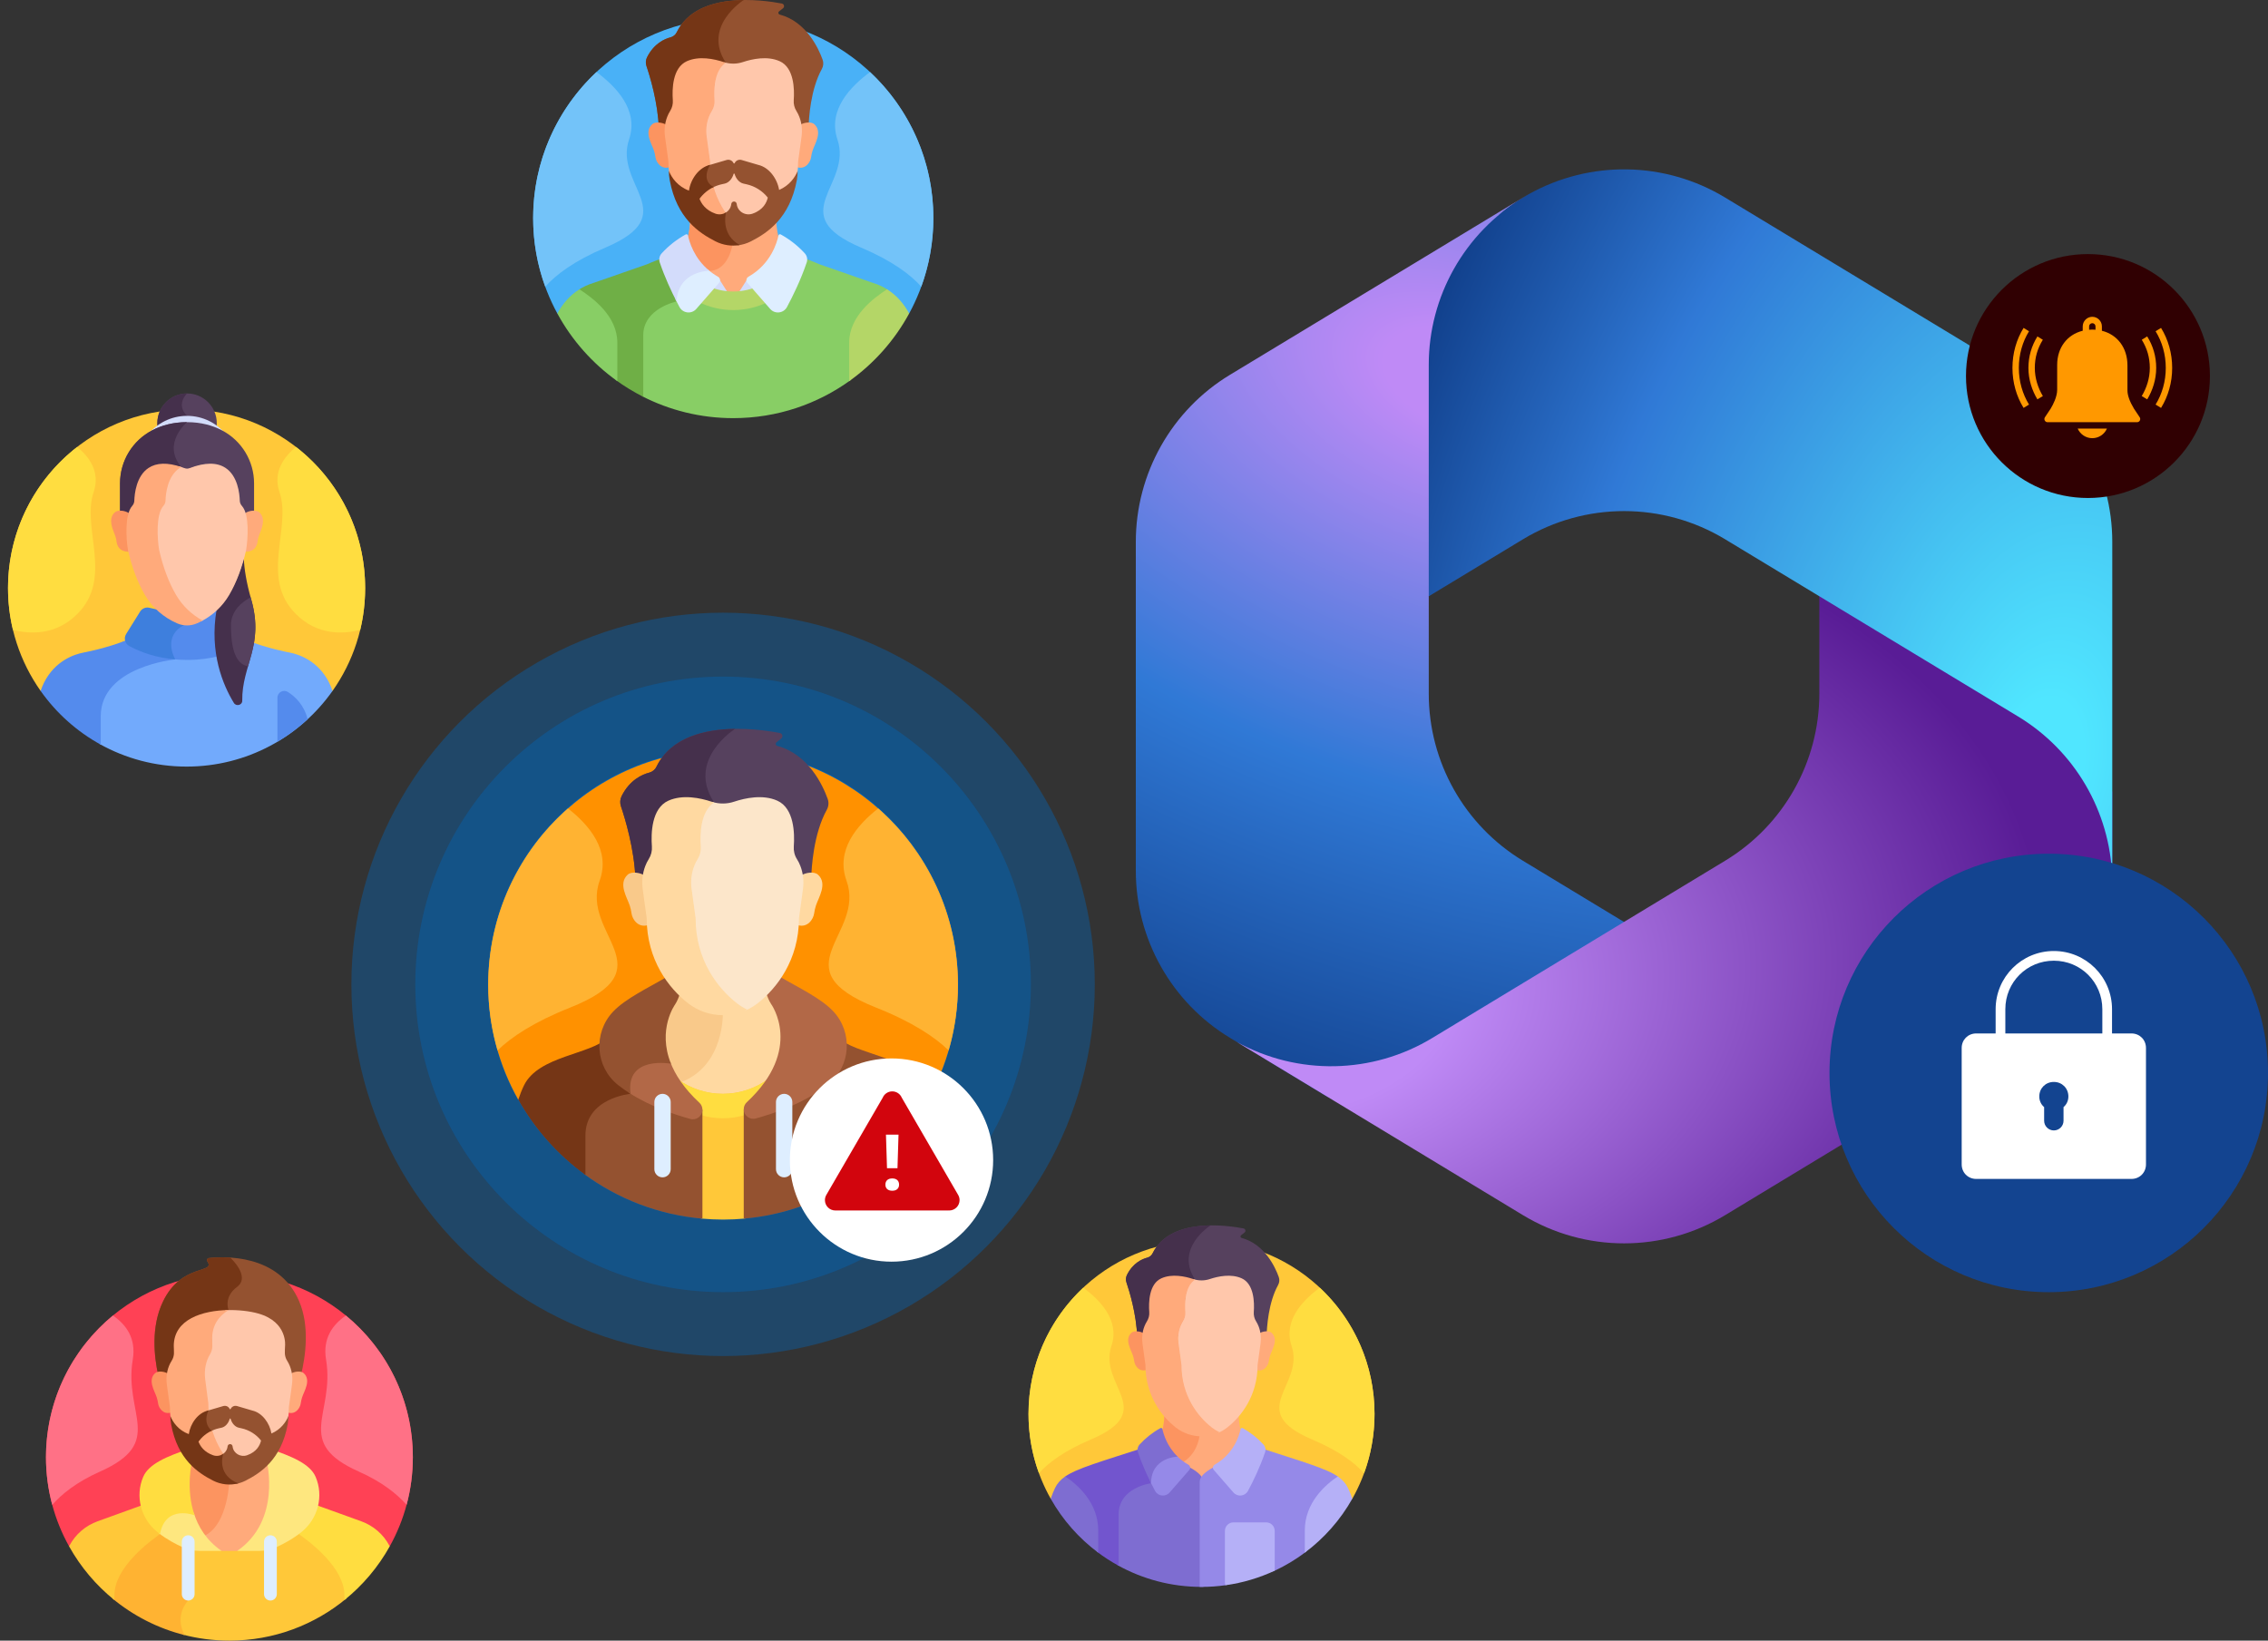 <svg width="1562" height="1130" viewBox="0 0 1562 1130" fill="none" xmlns="http://www.w3.org/2000/svg">
<rect x="0" y="0" width="1562" height="1130" fill="#333333" stroke="none"/>
<circle cx="498" cy="678" r="212" fill="#0364B8" fill-opacity="0.4"/>
<circle cx="498" cy="678" r="256" fill="#0364B8" fill-opacity="0.4"/>
<circle cx="498" cy="678" r="162" fill="#0364B8"/>
<path d="M1052.66 133.875L1048.9 136.161C1042.89 139.793 1037.23 143.861 1031.95 148.3L1042.84 140.633H1135.31L1152.13 267.938L1068.06 352L984 410.423V477.791C984 524.849 1008.6 568.478 1048.85 592.856L1137.35 646.421L950.375 755.5H914.312L847.096 714.814C806.847 690.452 782.25 646.807 782.25 599.749V373.201C782.25 326.126 806.864 282.48 847.146 258.119L1048.9 136.077C1050.14 135.321 1051.4 134.581 1052.66 133.875Z" fill="url(#paint0_radial_13128_226)"/>
<path d="M1253 402.438V477.757C1253 524.816 1228.4 568.444 1188.15 592.822L986.404 714.948C945.129 739.932 893.784 740.84 851.786 717.655L1048.86 836.94C1091.68 862.865 1145.35 862.865 1188.15 836.94L1389.9 714.814C1430.15 690.452 1454.75 646.807 1454.75 599.749V545.344L1437.94 520.125L1253 402.438Z" fill="url(#paint1_radial_13128_226)"/>
<path d="M1389.85 258.102L1188.1 136.06C1146.63 110.976 1095 110.203 1052.88 133.723L1048.9 136.161C1008.61 160.522 984 204.184 984 251.243V410.692L1048.9 371.435C1091.7 345.544 1145.32 345.544 1188.12 371.435L1389.87 493.477C1428.89 517.082 1453.2 558.777 1454.68 604.154C1454.73 602.691 1454.75 601.228 1454.75 599.749V373.184C1454.75 326.126 1430.14 282.463 1389.85 258.102Z" fill="url(#paint2_radial_13128_226)"/>
<path d="M1354 259C1354 212.608 1391.61 175 1438 175V175C1484.39 175 1522 212.608 1522 259V259C1522 305.392 1484.39 343 1438 343V343C1391.61 343 1354 305.392 1354 259V259Z" fill="#300002"/>
<path d="M1260 739C1260 655.605 1327.61 588 1411 588V588C1494.39 588 1562 655.605 1562 739V739C1562 822.395 1494.39 890 1411 890V890C1327.61 890 1260 822.395 1260 739V739Z" fill="#134490"/>
<path d="M1441 218.2C1437.38 218.2 1434.4 221.182 1434.4 224.8V227.799C1423.78 230.412 1416.8 239.349 1416.8 251.338V268.499C1416.8 273.277 1413.98 278.691 1412.36 281.398L1408.37 287.38C1407.92 288.05 1407.87 288.927 1408.26 289.64C1408.64 290.353 1409.39 290.8 1410.2 290.8H1471.8C1472.61 290.8 1473.36 290.353 1473.74 289.64C1474.13 288.927 1474.08 288.059 1473.63 287.38L1469.7 281.484C1466.67 276.44 1465.2 272.289 1465.2 268.8V251.638C1465.2 239.504 1458.22 230.455 1447.6 227.816V224.8C1447.6 221.182 1444.62 218.2 1441 218.2ZM1441 222.6C1442.22 222.6 1443.2 223.58 1443.2 224.8V227.103C1442.48 227.043 1441.75 227 1441 227C1440.25 227 1439.52 227.043 1438.8 227.103V224.8C1438.8 223.58 1439.78 222.6 1441 222.6ZM1393.66 225.848C1388.75 233.823 1386 243.32 1386 253.4C1386 263.48 1388.75 272.977 1393.66 280.952L1397.41 278.648C1392.94 271.37 1390.4 262.681 1390.4 253.4C1390.4 244.119 1392.94 235.43 1397.41 228.152L1393.66 225.848ZM1488.34 225.848L1484.59 228.152C1489.06 235.43 1491.6 244.119 1491.6 253.4C1491.6 262.681 1489.06 271.37 1484.59 278.648L1488.34 280.952C1493.25 272.977 1496 263.48 1496 253.4C1496 243.32 1493.25 233.823 1488.34 225.848ZM1403.2 231.709C1399.19 238.18 1397 245.382 1397 253.4C1397 261.478 1399.48 268.903 1403.18 275.065L1406.95 272.796C1403.62 267.227 1401.4 260.576 1401.4 253.4C1401.4 246.164 1403.32 239.873 1406.93 234.021L1403.2 231.709ZM1478.8 231.709L1475.07 234.021C1478.68 239.873 1480.6 246.164 1480.6 253.4C1480.6 260.576 1478.38 267.227 1475.04 272.796L1478.82 275.065C1482.52 268.903 1485 261.478 1485 253.4C1485 245.382 1482.81 238.18 1478.8 231.709ZM1430.93 295.2C1432.64 299.076 1436.5 301.8 1441 301.8C1445.5 301.8 1449.36 299.076 1451.07 295.2H1430.93Z" fill="#FF9800"/>
<path d="M1414.5 655.02C1392.33 655.02 1374.42 672.933 1374.42 695.1V711.8H1361.06C1355.38 711.8 1351.04 716.145 1351.04 721.82V801.98C1351.04 807.655 1355.38 812 1361.06 812H1467.94C1473.62 812 1477.96 807.655 1477.96 801.98V721.82C1477.96 716.145 1473.62 711.8 1467.94 711.8H1454.58V695.1C1454.58 672.933 1436.67 655.02 1414.5 655.02ZM1414.5 661.7C1433.09 661.7 1447.9 676.508 1447.9 695.1V711.8H1381.1V695.1C1381.1 676.508 1395.91 661.7 1414.5 661.7ZM1414.5 745.2C1420.18 745.2 1424.52 749.545 1424.52 755.22C1424.52 758.221 1423.19 760.856 1421.18 762.526V771.92C1421.18 775.599 1418.18 778.6 1414.5 778.6C1410.82 778.6 1407.82 775.599 1407.82 771.92V762.526C1405.81 760.856 1404.48 758.221 1404.48 755.22C1404.48 749.545 1408.82 745.2 1414.5 745.2Z" fill="white"/>
<g clip-path="url(#clip0_13128_226)">
<path d="M723.646 1032.28H931.355C941.09 1015.02 946.652 995.083 946.652 973.849C946.652 908.043 893.306 854.697 827.5 854.697C761.695 854.697 708.349 908.043 708.349 973.849C708.349 995.083 713.91 1015.02 723.646 1032.28Z" fill="#FFC839"/>
<path d="M817.185 1011.69C817.185 1011.69 824.406 1014.86 827.5 1019.41C830.594 1014.86 837.815 1011.69 837.815 1011.69L866.893 996.905C864.454 996.153 861.972 995.479 859.436 994.894C854.499 989.957 853.247 980.596 853.022 974.047C850.445 977.049 847.741 979.559 845.158 981.565C840.123 985.475 833.911 987.598 827.513 987.598C821.115 987.598 814.902 985.475 809.868 981.565C807.284 979.559 804.58 977.048 802.003 974.047C801.778 980.596 800.526 989.957 795.589 994.894C793.047 995.48 790.561 996.155 788.117 996.91L817.185 1011.69Z" fill="#FFAA7B"/>
<path d="M826.305 987.572C820.336 987.323 814.585 985.228 809.868 981.565C807.284 979.559 804.58 977.048 802.003 974.047C801.807 979.743 800.832 987.564 797.333 992.754C802.309 1002.8 808.757 1011.2 815.279 1006.81C823.321 1001.39 825.707 993.328 826.305 987.572Z" fill="#FC9460"/>
<path d="M818.208 1010.15L805.306 1003.59C799.817 1005.26 792.32 1009.62 792.056 1021C788.349 1021.64 769.682 1025.75 769.682 1043.19V1078.05C786.804 1087.57 806.516 1093 827.5 1093C827.916 1093 828.33 1092.99 828.745 1092.98C828.745 1066.43 828.745 1024.7 828.745 1020.69C828.745 1014.77 818.208 1010.15 818.208 1010.15Z" fill="#7E6DD1"/>
<path d="M770.411 1078.45C770.411 1069.31 770.411 1054.94 770.411 1043.19C770.411 1024.34 792.778 1021.62 792.778 1021.62C792.778 1009.66 800.81 1005.5 806.222 1004.06L790.673 996.148C757.38 1007 741.479 1011.35 733.188 1017.26C741.82 1023.15 755.394 1035.39 755.394 1054.11V1068.71C760.133 1072.31 765.153 1075.57 770.411 1078.45Z" fill="#7255CE"/>
<path d="M864.327 996.148L836.792 1010.15C836.792 1010.15 826.255 1014.77 826.255 1020.69V1092.98C826.67 1092.99 827.084 1093 827.5 1093C833.089 1093 838.586 1092.61 843.97 1091.86L843.967 1091.86L877.904 1081.84V1081.84C885.624 1078.23 892.895 1073.82 899.605 1068.71C899.605 1063.63 899.605 1058.68 899.605 1054.11C899.605 1035.39 913.18 1023.16 921.811 1017.26C913.521 1011.35 897.62 1007 864.327 996.148Z" fill="#9589E8"/>
<path d="M855.813 983.637C855.253 983.328 854.557 983.651 854.43 984.277C853.598 988.353 849.987 1001.19 836.58 1008.81C835.259 1009.56 834.943 1011.32 835.942 1012.47L849.49 1027.98C852.303 1031.22 857.482 1030.64 859.512 1026.86C862.945 1020.47 867.727 1010.74 871.266 1000.29C871.9 998.415 871.449 996.345 870.114 994.888C865.993 990.393 861.165 986.591 855.813 983.637Z" fill="#B5B0F7"/>
<path d="M818.428 1008.81C815.202 1006.98 812.548 1004.84 810.359 1002.6C807.097 1002.88 792.907 1004.97 792.095 1020.24C793.304 1022.7 794.461 1024.94 795.496 1026.86C797.526 1030.64 802.705 1031.23 805.518 1027.99L819.066 1012.47C820.065 1011.32 819.748 1009.56 818.428 1008.81Z" fill="#9589E8"/>
<path d="M800.578 984.278C800.45 983.652 799.754 983.328 799.195 983.637C793.843 986.591 789.015 990.393 784.894 994.889C783.559 996.346 783.108 998.416 783.742 1000.29C786.417 1008.19 789.802 1015.68 792.778 1021.62C792.779 1003.59 811.042 1003.29 811.042 1003.29L811.042 1003.28C803.592 996.053 801.23 987.473 800.578 984.278Z" fill="#7E6DD1"/>
<path d="M898.633 1069.44C911.966 1059.51 923.144 1046.84 931.354 1032.28C930.437 1029.55 929.444 1027.05 928.366 1024.85C926.813 1021.68 924.657 1019.2 921.332 1016.93C912.735 1022.68 898.633 1035.03 898.633 1054.11V1069.44Z" fill="#B5B0F7"/>
<path d="M733.668 1016.93C730.343 1019.2 728.186 1021.68 726.634 1024.85C725.556 1027.05 724.563 1029.55 723.645 1032.28C731.855 1046.84 743.034 1059.51 756.367 1069.44C756.367 1064.11 756.367 1058.9 756.367 1054.11C756.367 1035.03 742.265 1022.68 733.668 1016.93Z" fill="#7E6DD1"/>
<path d="M872.068 1048.56H849.454C846.244 1048.56 843.618 1051.19 843.618 1054.4V1089.9C843.618 1090.59 843.745 1091.25 843.967 1091.86C855.94 1090.21 867.343 1086.77 877.904 1081.84V1054.4C877.904 1051.19 875.278 1048.56 872.068 1048.56Z" fill="#B5B0F7"/>
<path d="M908.954 886.897C897.642 895.259 883.567 909.356 889.534 927.018C898.774 954.371 856.95 971.62 903.637 991.445C922.304 999.373 933.151 1007.64 939.453 1014.72C944.108 1001.97 946.652 988.207 946.652 973.849C946.651 939.547 932.151 908.637 908.954 886.897Z" fill="#FFDD40"/>
<path d="M746.046 886.897C757.358 895.259 771.433 909.356 765.466 927.018C756.226 954.371 798.05 971.62 751.363 991.445C732.696 999.373 721.849 1007.64 715.547 1014.72C710.892 1001.97 708.348 988.207 708.348 973.849C708.349 939.547 722.849 908.637 746.046 886.897Z" fill="#FFDD40"/>
<path d="M783.182 920.585H872.312C872.47 914.163 873.541 897.165 880.253 885.056C881.186 883.372 881.353 881.371 880.703 879.559C878.267 872.769 870.993 856.895 855.128 852.661C854.283 852.435 854.059 851.342 854.747 850.802L857.125 848.934C858.202 848.087 857.789 846.366 856.442 846.107C844.737 843.849 805.862 838.447 793.787 863.278C793.066 864.759 791.708 865.826 790.113 866.239C786.599 867.149 780.279 869.89 776.16 878.103C775.354 879.71 775.217 881.573 775.794 883.274C777.796 889.174 782.673 905.016 783.182 920.585Z" fill="#56415E"/>
<path d="M823.063 881.336C808.827 859.642 833.728 844.009 833.728 844.009C818.627 844.204 801.182 848.071 793.787 863.277C793.066 864.759 791.708 865.826 790.113 866.239C786.599 867.149 780.279 869.89 776.16 878.103C775.354 879.71 775.217 881.573 775.794 883.274C777.796 889.174 782.673 905.016 783.182 920.585H803.929C817.06 909.948 831.522 894.228 823.063 881.336Z" fill="#45304C"/>
<path d="M875.771 917.987C873.776 916.159 869.315 917.086 867.596 918.205C867.973 920.55 867.994 922.949 867.669 925.317L865.641 940.088C865.641 941.278 865.603 942.446 865.534 943.594C870.48 945.086 873.423 940.646 873.836 937.599C874.014 936.288 874.306 934.995 874.71 933.733C876.025 929.626 880.771 922.569 875.771 917.987Z" fill="#FFAA7B"/>
<path d="M779.229 917.987C781.224 916.159 785.686 917.086 787.404 918.205C787.028 920.55 787.006 922.949 787.332 925.317L789.36 940.088C789.36 941.278 789.397 942.446 789.466 943.594C784.521 945.086 781.578 940.646 781.164 937.599C780.986 936.288 780.695 934.995 780.291 933.733C778.975 929.626 774.23 922.569 779.229 917.987Z" fill="#FC9460"/>
<path d="M866.862 913.642C866.405 912.451 865.83 911.245 865.105 910.108C863.877 908.181 863.337 905.902 863.501 903.63C863.975 897.094 863.721 884.312 855.141 880.452C847.853 877.172 838.912 879.071 833.21 880.967C829.644 882.153 825.791 882.193 822.203 881.095C815.707 886.081 815.554 897.306 815.993 903.284C816.161 905.569 815.599 907.854 814.364 909.791C813.653 910.908 813.083 912.09 812.628 913.259C811.151 917.054 810.72 921.169 811.274 925.199L813.329 940.168C813.329 961.689 824.817 976.317 834.589 983.906C836.031 985.026 837.574 985.989 839.185 986.812C841.297 985.876 843.3 984.686 845.144 983.254C854.789 975.765 866.127 961.328 866.127 940.088L868.155 925.317C868.696 921.379 868.286 917.358 866.862 913.642Z" fill="#FFC7AB"/>
<path d="M834.658 983.254C825.014 975.765 813.676 961.328 813.676 940.088L811.648 925.314C811.101 921.337 811.527 917.275 812.984 913.53C813.433 912.376 813.995 911.21 814.698 910.108C815.917 908.195 816.472 905.94 816.306 903.685C815.859 897.598 816.033 885.998 823.063 881.336C822.636 881.228 822.211 881.106 821.79 880.966C816.088 879.071 807.148 877.171 799.859 880.451C791.255 884.322 791.024 897.167 791.503 903.685C791.669 905.94 791.114 908.195 789.895 910.108C789.193 911.21 788.631 912.376 788.181 913.53C786.724 917.275 786.299 921.337 786.845 925.314L788.873 940.088C788.873 961.328 800.212 975.764 809.856 983.254C814.889 987.163 821.102 989.286 827.5 989.286C831.821 989.286 836.055 988.314 839.901 986.481C838.053 985.6 836.293 984.523 834.658 983.254Z" fill="#FFAA7B"/>
</g>
<path d="M27.972 475.869H229.028C243.169 455.841 251.48 431.402 251.48 405.02C251.48 337.101 196.42 282.041 128.5 282.041C60.58 282.041 5.521 337.101 5.521 405.02C5.521 431.402 13.831 455.841 27.972 475.869Z" fill="#FFC839"/>
<path d="M226.695 470.204C219.047 454.908 205.624 450.637 199.508 449.462C199.508 449.462 183.865 446.607 170.045 440.987C169.62 442.346 168.693 443.552 167.334 444.285C157.905 449.369 145.187 453.539 128.834 453.539C125.504 453.539 122.332 453.359 119.3 453.04C119.379 453.216 119.453 453.391 119.536 453.569C116.17 453.995 105.389 455.633 94.731 460.205C77.654 467.53 68.628 479.005 68.628 493.391V512.461C86.346 522.357 106.763 528 128.5 528C170.038 528 206.763 507.403 229.028 475.869C228.325 473.815 227.551 471.916 226.695 470.204Z" fill="#72AAFC"/>
<path d="M87.543 440.746C73.582 446.525 57.492 449.462 57.492 449.462C51.376 450.637 37.953 454.908 30.305 470.204C29.449 471.916 28.675 473.815 27.972 475.869C38.751 491.135 52.918 503.837 69.38 512.881C69.38 507.722 69.38 501.321 69.38 493.391C69.38 459.001 120.675 454.195 120.675 454.195C120.494 453.835 120.327 453.483 120.166 453.133C107.906 451.969 98.021 448.429 90.328 444.279C88.89 443.503 87.93 442.202 87.543 440.746Z" fill="#548BED"/>
<path d="M170.794 436.703L161.155 421.222C159.799 419.044 157.192 418.009 154.703 418.635C147.18 420.528 138.351 421.957 128.834 421.957C127.842 421.957 126.86 421.938 125.884 421.908V430.143C124.429 430.864 119.998 433.423 118.05 438.669C116.444 442.992 116.944 448 119.535 453.568C119.018 453.634 118.323 453.728 117.483 453.857C121.063 454.295 124.84 454.543 128.834 454.543C145.728 454.543 158.866 450.234 168.607 444.982C171.588 443.375 172.584 439.578 170.794 436.703Z" fill="#548BED"/>
<path d="M102.96 418.63C100.47 418.003 97.863 419.038 96.506 421.217L86.868 436.697C85.079 439.572 86.073 443.368 89.055 444.976C97.166 449.352 107.642 453.063 120.672 454.186C111.908 436.741 126.637 430.624 126.637 430.624V421.929C117.958 421.73 109.903 420.379 102.96 418.63Z" fill="#3E7FDD"/>
<path d="M173.005 412.861C169.618 400.996 168.213 391.733 167.909 384.576C165.336 393.861 161.973 402.082 157.877 409.09C155.514 413.135 152.581 416.757 149.174 419.896C144.085 449.587 153.601 471.953 161.09 484.176C162.668 486.751 166.874 485.671 166.833 482.697C166.496 458.082 182.127 444.81 173.005 412.861Z" fill="#45304C"/>
<path d="M128.829 290.767C136.723 290.767 143.419 292.286 149.056 294.627C149.215 293.598 149.299 292.544 149.299 291.47C149.298 280.165 140.134 271 128.829 271C117.524 271 108.359 280.165 108.359 291.47C108.359 292.544 108.442 293.598 108.602 294.627C114.239 292.286 120.935 290.767 128.829 290.767Z" fill="#56415E"/>
<path d="M128.829 286.43C120.783 278.385 128.829 271 128.829 271C117.524 271 108.359 280.165 108.359 291.47C108.359 292.544 108.442 293.598 108.602 294.627C114.239 292.286 120.935 290.767 128.829 290.767V286.43Z" fill="#45304C"/>
<path d="M105.025 297.602C111.341 294.343 119.195 292.082 128.829 292.082C138.463 292.082 146.317 294.343 152.633 297.603C153.755 298.181 154.838 298.811 155.888 299.479C149.548 291.53 139.786 286.43 128.829 286.43C117.871 286.43 108.11 291.529 101.77 299.478C102.82 298.81 103.903 298.181 105.025 297.602Z" fill="#D3DCFB"/>
<path d="M88.826 354.743C89.398 352.87 90.182 351.247 91.242 350.053C92.195 348.978 92.794 347.649 92.836 346.226C93.084 337.916 96.278 310.994 126.951 322.752C128.156 323.214 129.501 323.214 130.707 322.752C161.379 310.994 164.573 337.916 164.821 346.226C164.864 347.649 165.462 348.978 166.416 350.053C167.476 351.247 168.259 352.87 168.832 354.743V354.743C170.386 353.707 172.799 352.993 174.979 353.044L174.98 353.037V332.868C174.98 317.584 166.46 303.42 152.633 296.286C146.317 293.028 138.463 290.766 128.829 290.766C119.195 290.766 111.341 293.028 105.025 296.286C91.198 303.42 82.678 317.584 82.678 332.868V353.037L82.678 353.044C84.859 352.993 87.272 353.707 88.826 354.743Z" fill="#56415E"/>
<path d="M128.829 290.767C119.195 290.767 111.341 293.028 105.025 296.287C91.198 303.42 82.678 317.585 82.678 332.869V353.038L82.678 353.044C84.859 352.993 87.272 353.708 88.826 354.743C89.398 352.87 90.182 351.247 91.242 350.053C92.195 348.978 92.794 347.649 92.836 346.226C93.08 338.076 96.16 312.025 125.219 322.122C125.097 321.963 124.981 321.804 124.849 321.647C111.215 305.419 128.829 290.767 128.829 290.767Z" fill="#45304C"/>
<path d="M88.446 378.705C88.446 378.705 85.942 362.863 88.826 353.428C86.21 351.684 81.155 350.833 78.882 353.055C74.228 357.605 77.639 364.476 79.27 368.816C79.771 370.148 80.095 371.496 80.241 372.846C80.558 375.78 82.149 380.074 88.745 379.974C88.645 379.551 88.543 379.135 88.446 378.705Z" fill="#FC9460"/>
<path d="M178.775 353.055C176.502 350.833 171.448 351.684 168.832 353.428C171.715 362.863 169.212 378.705 169.212 378.705C169.115 379.135 169.013 379.551 168.913 379.974C175.509 380.075 177.1 375.781 177.417 372.846C177.563 371.496 177.887 370.148 178.388 368.816C180.019 364.476 183.429 357.605 178.775 353.055Z" fill="#FFAA7B"/>
<path d="M166.662 348.52C165.712 347.448 165.189 346.197 165.15 344.901C165.003 339.968 163.757 327.894 155.39 322.322C149.454 318.369 141.11 318.41 130.589 322.445C129.454 322.88 128.203 322.88 127.068 322.445C125.793 321.956 124.551 321.529 123.339 321.157C114.822 326.868 113.551 339.181 113.401 344.217C113.362 345.544 112.828 346.823 111.855 347.918C106.496 353.956 107.67 371.598 108.92 378.861C111.689 391.081 115.699 401.737 120.838 410.533C125.089 417.807 131.129 423.754 138.48 427.988C146.646 423.809 153.314 417.558 157.877 409.747C162.902 401.149 166.824 390.729 169.537 378.756C170.711 371.29 171.962 354.492 166.662 348.52Z" fill="#FFC7AB"/>
<path d="M121.253 409.748C116.227 401.147 112.306 390.727 109.598 378.777C108.376 371.675 107.229 354.425 112.468 348.52C113.419 347.448 113.942 346.198 113.981 344.901C114.128 339.968 115.373 327.893 123.741 322.321C124.101 322.081 124.471 321.857 124.849 321.647C115.37 318.432 107.779 318.652 102.268 322.321C93.9 327.893 92.655 339.968 92.507 344.901C92.469 346.198 91.946 347.448 90.995 348.52C85.755 354.424 86.903 371.675 88.125 378.777C90.833 390.727 94.755 401.147 99.78 409.748C104.882 418.479 112.608 425.27 122.123 429.387C126.385 431.23 131.272 431.23 135.533 429.387C136.918 428.788 138.259 428.126 139.565 427.416C131.894 423.246 125.613 417.209 121.253 409.748Z" fill="#FFAA7B"/>
<path d="M203.857 307.835C195.813 314.396 187.716 324.925 192.488 338.892C201.006 363.821 178.734 397.867 203.758 422.89C218.484 437.616 236.086 436.913 248.082 433.842C250.302 424.597 251.48 414.947 251.48 405.02C251.48 365.497 232.831 330.333 203.857 307.835Z" fill="#FFDD40"/>
<path d="M53.143 307.835C61.187 314.396 69.284 324.925 64.511 338.892C55.994 363.821 78.266 397.867 53.242 422.89C38.516 437.616 20.914 436.913 8.918 433.842C6.698 424.597 5.521 414.947 5.521 405.02C5.521 365.497 24.169 330.333 53.143 307.835Z" fill="#FFDD40"/>
<path d="M211.883 495.406C209.408 485.501 203.27 479.755 198.294 476.609C195.156 474.625 191.064 476.858 191.064 480.57V510.913C198.552 506.48 205.527 501.273 211.883 495.406Z" fill="#548BED"/>
<path d="M159.063 430.769C159.063 444.203 161.279 457.304 170.834 458.928C174.585 445.978 178.814 433.206 173.005 412.861C172.865 412.371 172.734 411.891 172.6 411.409C166.39 414.738 159.063 420.781 159.063 430.769Z" fill="#56415E"/>
<path d="M268.413 1065.08C278.547 1046.9 284.329 1025.96 284.329 1003.67C284.329 933.901 227.77 877.342 158 877.342C88.23 877.342 31.671 933.901 31.671 1003.67C31.671 1025.96 37.453 1046.9 47.587 1065.08H268.413Z" fill="#FF4155"/>
<path d="M196.209 1028.43C196.211 1028.43 196.212 1028.42 196.212 1028.42C195.908 1028.34 195.598 1028.26 195.29 1028.18C195.188 1028.15 195.087 1028.12 194.985 1028.09L194.983 1028.1C193.945 1027.82 192.902 1027.56 191.846 1027.32C186.611 1022.08 185.284 1012.16 185.046 1005.21C182.314 1008.4 179.447 1011.06 176.707 1013.18C171.37 1017.33 164.784 1019.58 158 1019.58C151.216 1019.58 144.63 1017.33 139.293 1013.18C136.553 1011.06 133.686 1008.4 130.954 1005.21C130.715 1012.16 129.388 1022.08 124.153 1027.32C123.082 1027.56 122.024 1027.83 120.972 1028.11C120.972 1028.11 120.971 1028.11 120.97 1028.11C120.872 1028.13 120.776 1028.16 120.679 1028.19C120.367 1028.27 120.054 1028.35 119.743 1028.43C119.743 1028.43 119.747 1028.44 119.749 1028.44C114.925 1029.76 110.27 1031.37 105.721 1033.28V1045.59C114.201 1057.18 125.548 1064.41 132.043 1067.14C134.962 1068.36 138.073 1068.98 141.291 1068.98H150.409L152.64 1069.76H163.359L165.589 1068.98H174.708C177.925 1068.98 181.037 1068.36 183.956 1067.14C190.414 1064.42 201.67 1057.26 210.135 1045.78V1033.22C205.618 1031.34 200.997 1029.74 196.209 1028.43Z" fill="#FFAA7B"/>
<path d="M139.293 1013.19C136.553 1011.06 133.686 1008.4 130.954 1005.21C130.715 1012.16 129.388 1022.08 124.153 1027.32C123.082 1027.56 122.025 1027.83 120.972 1028.11C120.972 1028.11 120.971 1028.11 120.97 1028.11C120.873 1028.13 120.777 1028.16 120.679 1028.19C120.368 1028.27 120.054 1028.35 119.744 1028.43C119.744 1028.43 119.748 1028.44 119.75 1028.44C117.867 1028.95 116.017 1029.53 114.182 1030.13C119.293 1042.34 130.021 1063.35 141.371 1057.53C157.123 1049.45 158 1019.58 158 1019.58C151.216 1019.58 144.63 1017.33 139.293 1013.19Z" fill="#FC9460"/>
<path d="M203.316 1053.22C196.295 1059.7 188.785 1063.56 183.956 1065.59C181.037 1066.82 177.926 1067.44 174.708 1067.44H165.59L163.36 1068.21C159.523 1068.21 156.477 1068.21 152.64 1068.21L150.41 1067.44H141.292C138.074 1067.44 134.963 1066.82 132.043 1065.59C131.006 1065.15 129.838 1064.63 128.584 1064.01V1102.39C128.584 1102.39 118.749 1112.1 125.992 1125.9C136.215 1128.57 146.94 1130 158 1130C188.682 1130 216.807 1119.06 238.693 1100.87C238.693 1100.24 238.693 1099.61 238.693 1099C238.693 1079.79 215.67 1061.6 203.316 1053.22Z" fill="#FFC839"/>
<path d="M129.615 1102.39V1064.51C124.906 1062.3 118.643 1058.71 112.719 1053.25C100.39 1061.61 77.356 1079.79 77.356 1098.99V1100.91C91.65 1112.78 108.603 1121.55 127.188 1126.21C119.631 1112.25 129.615 1102.39 129.615 1102.39Z" fill="#FFB332"/>
<path d="M268.413 1065.08C268.303 1064.87 268.195 1064.65 268.084 1064.44C263.958 1056.68 257.03 1050.79 248.763 1047.8L213.789 1035.17C214.433 1036.47 214.871 1038.39 213.625 1040.51C210.365 1046.05 206.366 1050.55 202.256 1054.17C213.807 1061.87 237.206 1079.8 237.206 1098.77V1102.08C249.836 1091.9 260.465 1079.34 268.413 1065.08Z" fill="#FFDD40"/>
<path d="M102.374 1040.51C101.128 1038.39 101.567 1036.47 102.21 1035.17L67.236 1047.8C58.97 1050.79 52.042 1056.68 47.916 1064.44C47.804 1064.65 47.696 1064.87 47.587 1065.08C55.535 1079.34 66.163 1091.9 78.794 1102.08C78.794 1100.95 78.794 1099.84 78.794 1098.77C78.794 1079.81 102.192 1061.87 113.743 1054.17C109.633 1050.55 105.635 1046.05 102.374 1040.51Z" fill="#FFC839"/>
<path d="M217.37 1017.2C213.549 1008.28 201.155 1003.07 184.838 997.607L183.718 1006.54C183.718 1006.54 194.016 1047.18 163.36 1068.21H178.271C182.447 1068.21 186.578 1067.33 190.383 1065.61C195.166 1063.44 201.873 1059.92 207.851 1055.03C219.025 1045.9 223.055 1030.46 217.37 1017.2Z" fill="#FEE77F"/>
<path d="M133.448 1041.97C127.769 1040.51 113.21 1038.6 109.331 1055.97C114.997 1060.37 121.147 1063.58 125.617 1065.61C129.421 1067.33 133.552 1068.21 137.729 1068.21H152.64C142.085 1060.97 136.386 1051.4 133.448 1041.97Z" fill="#FEE77F"/>
<path d="M132.282 1006.54L131.162 997.607C114.845 1003.07 102.451 1008.28 98.63 1017.2C92.945 1030.46 96.975 1045.9 108.149 1055.03C108.819 1055.58 109.498 1056.11 110.181 1056.62C114.054 1035.89 134.014 1043.69 134.014 1043.69L134.015 1043.68C127.572 1025.14 132.282 1006.54 132.282 1006.54Z" fill="#FFDD40"/>
<path d="M129.615 1102.39C127.195 1102.39 125.216 1100.41 125.216 1097.99V1061.85C125.216 1059.43 127.195 1057.45 129.615 1057.45C132.035 1057.45 134.014 1059.43 134.014 1061.85V1097.99C134.014 1100.41 132.035 1102.39 129.615 1102.39Z" fill="#DEEEFF"/>
<path d="M186.242 1102.39C183.822 1102.39 181.843 1100.41 181.843 1097.99V1061.85C181.843 1059.43 183.822 1057.45 186.242 1057.45C188.662 1057.45 190.641 1059.43 190.641 1061.85V1097.99C190.641 1100.41 188.662 1102.39 186.242 1102.39Z" fill="#DEEEFF"/>
<path d="M238.231 906.088C229.068 912.35 222.133 921.939 224.548 936.355C230.875 974.126 201.733 993.396 247.278 1013.65C263.472 1020.85 273.671 1029.27 280.022 1036.47C282.829 1026.01 284.329 1015.02 284.329 1003.67C284.329 964.367 266.379 929.257 238.231 906.088Z" fill="#FF7186"/>
<path d="M77.769 906.088C86.932 912.35 93.867 921.939 91.452 936.355C85.125 974.126 114.267 993.396 68.722 1013.65C52.528 1020.85 42.329 1029.27 35.978 1036.47C33.171 1026.01 31.671 1015.02 31.671 1003.67C31.671 964.367 49.621 929.257 77.769 906.088Z" fill="#FF7186"/>
<path d="M207.208 947.511C210.561 933.835 213.3 913.343 206.049 896.292C192.028 863.321 153.868 865.354 143.755 866.515C142.694 866.637 142.161 867.848 142.765 868.729C148.826 877.578 125.078 869.561 112.171 896.636C103.99 913.796 106.046 933.999 109.036 947.511L207.208 947.511Z" fill="#945230"/>
<path d="M157.446 902.328C157.446 902.328 153.645 893.586 163.271 886.367C172.885 879.158 158.554 866.205 158.517 866.171C152.069 865.763 146.712 866.175 143.755 866.515C142.694 866.637 142.161 867.848 142.765 868.729C148.826 877.578 125.078 869.561 112.171 896.636C103.99 913.796 106.046 934 109.036 947.512H131.477L138.605 944.68L157.446 902.328Z" fill="#753616"/>
<path d="M209.179 945.778C207.063 943.839 202.333 944.822 200.511 946.009C200.91 948.495 200.933 951.038 200.589 953.549L198.438 969.209C198.438 970.472 198.399 971.71 198.326 972.927C203.569 974.509 206.689 969.801 207.128 966.571C207.316 965.18 207.625 963.81 208.054 962.472C209.448 958.117 214.48 950.636 209.179 945.778Z" fill="#FFAA7B"/>
<path d="M106.821 945.778C108.937 943.839 113.667 944.822 115.489 946.009C115.09 948.495 115.067 951.038 115.412 953.549L117.562 969.209C117.562 970.472 117.602 971.71 117.675 972.927C112.432 974.509 109.312 969.801 108.873 966.571C108.684 965.18 108.375 963.81 107.947 962.472C106.552 958.117 101.521 950.636 106.821 945.778Z" fill="#FC9460"/>
<path d="M197.87 937.423C195.487 933.686 196.277 930.633 196.316 927.058C196.316 927.058 198.325 910.6 178.057 904.757C172.189 903.065 163.909 902.053 155.424 902.379C149.519 906.541 145.631 912.65 145.631 921.305C145.631 925.283 146.489 928.392 144.047 932.425C141.415 936.774 139.883 943.048 140.753 949.72L142.944 966.524C142.944 990.682 155.189 1007.1 165.605 1015.62C167.087 1016.83 168.668 1017.88 170.318 1018.78C172.583 1017.78 174.731 1016.51 176.707 1014.98C186.932 1007.04 198.953 991.729 198.953 969.21L201.103 953.549C201.951 947.379 200.481 941.519 197.87 937.423Z" fill="#FFC7AB"/>
<path d="M165.711 1014.64C155.486 1006.27 143.465 990.154 143.465 966.438L141.314 949.942C140.46 943.392 141.964 937.233 144.548 932.963C146.944 929.004 146.102 925.952 146.102 922.046C146.102 912.727 150.685 906.408 157.446 902.327C139.432 902.576 119.684 908.682 119.684 927.058C119.684 930.766 120.526 933.664 118.129 937.424C115.545 941.478 114.041 947.326 114.895 953.546L117.046 969.21C117.046 991.729 129.067 1007.04 139.293 1014.98C144.63 1019.12 151.216 1021.37 158 1021.37C162.667 1021.37 167.24 1020.31 171.377 1018.29C169.378 1017.3 167.475 1016.08 165.711 1014.64Z" fill="#FFAA7B"/>
<path d="M186.95 987.349C185.754 980.219 180.61 973.079 173.741 971.522L163.244 968.438C161.419 967.902 159.592 968.838 158.857 970.427C158.723 970.717 158.318 970.717 158.183 970.427C157.448 968.838 155.621 967.902 153.796 968.438L143.298 971.522C143.038 971.581 142.781 971.65 142.526 971.725H142.624C141.512 974.341 139.59 980.838 145.061 985.802C146.828 984.901 148.719 984.21 150.703 983.772L152.578 983.358C155.31 982.754 157.424 980.087 158.199 977.244C158.288 976.918 158.752 976.918 158.841 977.244C159.616 980.087 161.729 982.754 164.462 983.358L166.338 983.772C171.727 984.961 176.449 987.977 179.789 992.192C179.098 995.267 176.93 999.938 170.21 1002.31C165.701 1003.91 160.781 1001.07 160.204 996.377C160.197 996.316 160.189 996.255 160.183 996.193C160.088 995.318 159.355 994.645 158.463 994.645C157.572 994.645 156.838 995.318 156.743 996.193C156.737 996.255 156.729 996.316 156.722 996.377C156.412 998.9 154.841 1000.88 152.76 1001.93C152.181 1004.22 151.413 1009.17 153.807 1013.97C155.539 1017.44 158.579 1020.13 162.86 1021.99C165.028 1021.55 167.153 1020.83 169.169 1019.8C179.675 1014.46 193.643 1005.16 198.11 981.257C198.478 979.291 198.664 977.292 198.664 975.292C196.963 979.49 193.428 984.539 186.95 987.349Z" fill="#945230"/>
<path d="M146.756 1019.8C152.181 1022.56 158.381 1023.19 164.162 1021.69C150.035 1016.21 152.955 1003.88 153.724 1001.35C151.787 1002.72 149.192 1003.19 146.716 1002.31C140.513 1000.12 137.844 995.97 136.697 992.926C139.051 989.706 142.187 987.126 145.811 985.435C139.854 980.284 142.681 973.304 143.6 971.433L143.298 971.522C136.295 973.11 131.08 980.503 130.021 987.771C122.855 985.069 119.125 979.709 117.336 975.293V975.295C117.336 977.292 117.522 979.288 117.889 981.251C122.349 1005.15 136.249 1014.44 146.756 1019.8Z" fill="#753616"/>
<g clip-path="url(#clip1_13128_226)">
<path d="M626.148 215.935C636.775 196.393 642.814 173.995 642.814 150.187C642.814 74.075 581.112 12.373 505 12.373C428.888 12.373 367.186 74.075 367.186 150.187C367.186 173.996 373.225 196.394 383.852 215.935L626.148 215.935Z" fill="#49B1F7"/>
<path d="M484.951 197.947C497.608 204.397 512.591 204.295 525.049 197.947C533.893 193.44 544.085 187.356 553.218 177.713C549.538 176.485 545.778 175.421 541.909 174.528C536.198 168.817 534.751 157.991 534.49 150.416C531.51 153.888 528.383 156.791 525.394 159.112C519.571 163.633 512.386 166.089 504.986 166.089C497.586 166.089 490.4 163.633 484.577 159.112C481.589 156.791 478.461 153.887 475.481 150.416C475.22 157.991 473.772 168.817 468.061 174.528C464.2 175.419 460.448 176.481 456.775 177.706C465.91 187.354 476.104 193.439 484.951 197.947Z" fill="#FFAA7B"/>
<path d="M475.481 150.416C475.22 157.991 473.772 168.817 468.061 174.527C464.2 175.418 460.448 176.48 456.775 177.706C462.203 183.438 468.004 187.906 473.675 191.539C480.227 186.449 488.543 186.51 488.543 186.51C502.664 186.51 504.986 166.089 504.986 166.089C497.586 166.089 490.4 163.633 484.577 159.111C481.589 156.791 478.461 153.887 475.481 150.416Z" fill="#FC9460"/>
<path d="M514.731 192.112L507.9 202.863L520.292 199.537L514.731 192.112Z" fill="#D3DCFB"/>
<path d="M495.239 192.112L502.07 202.863L489.679 199.537L495.239 192.112Z" fill="#D3DCFB"/>
<path d="M606.761 196.968C604.83 196.058 602.763 195.277 600.563 194.628L564.372 182.024C560.069 180.123 555.69 178.46 551.183 177.043C542.398 186.533 532.507 192.443 523.951 196.803C512.176 202.804 498.013 202.9 486.049 196.803C482.33 194.908 478.359 192.719 474.336 190.072C469.804 193.114 465.785 198.255 465.146 206.959C463.479 207.375 458.789 208.716 454.04 211.619C446.273 216.366 442.168 223.032 442.168 230.894V272.874C461.009 282.543 482.367 288 505 288C535.257 288 563.237 278.248 585.968 261.717C585.968 251.245 585.968 242.017 585.968 235.999C585.968 218.078 601.999 205.86 611.517 199.617C610.027 198.649 608.443 197.762 606.761 196.968Z" fill="#88CE65"/>
<path d="M443.012 273.298C443.012 265.372 443.012 245.391 443.012 230.893C443.012 212.422 465.949 207.637 465.949 207.637C466.428 198.672 470.511 193.52 475.077 190.549C469.606 187.019 464.018 182.662 458.816 177.043C454.31 178.46 449.93 180.123 445.627 182.024L409.437 194.628C407.238 195.277 405.17 196.058 403.239 196.968C401.557 197.762 399.973 198.649 398.482 199.617C408.001 205.86 424.031 218.078 424.031 235.999V261.717C430.012 266.066 436.359 269.941 443.012 273.298Z" fill="#6FAF46"/>
<path d="M531.678 192.002C529.029 193.579 526.434 194.975 523.951 196.24C512.176 202.241 498.013 202.337 486.049 196.24C483.557 194.97 480.951 193.568 478.294 191.985V206.533C479.066 206.939 479.834 207.338 480.591 207.723C496.002 215.576 514.244 215.452 529.41 207.723C530.158 207.343 530.915 206.949 531.678 206.549V192.002Z" fill="#B4D667"/>
<path d="M537.728 161.476C537.081 161.119 536.277 161.492 536.129 162.217C535.166 166.931 530.99 181.78 515.483 190.594C513.956 191.461 513.59 193.499 514.745 194.822L530.415 212.77C533.669 216.517 539.659 215.844 542.007 211.471C545.978 204.08 551.509 192.83 555.602 180.735C556.335 178.57 555.814 176.176 554.269 174.49C549.503 169.29 543.918 164.892 537.728 161.476Z" fill="#DEEEFF"/>
<path d="M494.488 190.593C491.88 189.111 489.599 187.455 487.592 185.708C483.437 185.992 466.99 188.265 465.225 206.212C466.189 208.119 467.113 209.888 467.963 211.471C470.312 215.842 476.302 216.516 479.555 212.77L495.225 194.822C496.381 193.499 496.015 191.461 494.488 190.593Z" fill="#DEEEFF"/>
<path d="M473.842 162.217C473.694 161.492 472.889 161.118 472.242 161.476C466.052 164.892 460.468 169.29 455.702 174.489C454.157 176.174 453.636 178.569 454.369 180.735C457.808 190.897 462.26 200.452 465.95 207.634C467.089 186.347 488.543 186.51 488.543 186.51C477.864 177.758 474.667 166.26 473.842 162.217Z" fill="#D3DCFB"/>
<path d="M453.755 88.58H556.845C557.028 81.152 558.267 61.492 566.03 47.487C567.109 45.539 567.302 43.225 566.55 41.128C563.733 33.275 555.319 14.915 536.969 10.018C535.992 9.757 535.733 8.492 536.529 7.867L539.279 5.707C540.525 4.727 540.047 2.737 538.49 2.437C524.951 -0.174 479.988 -6.423 466.021 22.297C465.187 24.011 463.616 25.245 461.771 25.723C457.707 26.774 450.398 29.945 445.633 39.445C444.701 41.303 444.543 43.458 445.21 45.426C447.525 52.249 453.167 70.572 453.755 88.58Z" fill="#945230"/>
<path d="M499.883 43.185C483.417 18.092 512.219 0.01 512.219 0.01C494.752 0.237 474.574 4.71 466.021 22.297C465.187 24.011 463.616 25.245 461.771 25.723C457.707 26.775 450.398 29.945 445.633 39.445C444.701 41.303 444.543 43.458 445.21 45.426C447.525 52.25 453.167 70.573 453.755 88.581H477.751C492.939 76.278 509.667 58.095 499.883 43.185Z" fill="#753616"/>
<path d="M560.846 85.576C558.538 83.461 553.378 84.533 551.39 85.828C551.826 88.54 551.851 91.314 551.474 94.053L549.129 111.138C549.129 112.515 549.085 113.866 549.005 115.193C554.726 116.918 558.129 111.783 558.608 108.259C558.814 106.742 559.151 105.247 559.618 103.788C561.14 99.037 566.629 90.875 560.846 85.576Z" fill="#FFAA7B"/>
<path d="M449.183 85.576C451.491 83.461 456.651 84.533 458.639 85.828C458.203 88.54 458.179 91.314 458.555 94.053L460.901 111.138C460.901 112.515 460.944 113.866 461.024 115.193C455.304 116.918 451.9 111.783 451.421 108.259C451.215 106.742 450.879 105.247 450.411 103.788C448.89 99.037 443.401 90.875 449.183 85.576Z" fill="#FC9460"/>
<path d="M550.542 80.55C550.014 79.172 549.348 77.777 548.509 76.462C547.089 74.234 546.464 71.597 546.655 68.969C547.202 61.41 546.909 46.626 536.985 42.161C528.555 38.368 518.214 40.564 511.619 42.757C507.494 44.129 503.038 44.175 498.888 42.905C491.375 48.671 491.198 61.656 491.706 68.569C491.9 71.212 491.25 73.855 489.822 76.096C488.999 77.388 488.34 78.754 487.813 80.107C486.105 84.496 485.607 89.256 486.247 93.917L488.624 111.231C488.624 136.123 501.911 153.042 513.214 161.819C514.882 163.114 516.667 164.229 518.53 165.18C520.973 164.097 523.29 162.721 525.423 161.065C536.578 152.403 549.691 135.704 549.691 111.138L552.037 94.053C552.663 89.499 552.189 84.847 550.542 80.55Z" fill="#FFC7AB"/>
<path d="M513.294 161.065C502.139 152.403 489.026 135.704 489.026 111.138L486.679 94.05C486.048 89.45 486.539 84.752 488.226 80.421C488.745 79.086 489.395 77.737 490.208 76.462C491.618 74.251 492.259 71.642 492.068 69.034C491.551 61.994 491.752 48.576 499.884 43.184C499.389 43.059 498.898 42.919 498.411 42.757C491.817 40.564 481.475 38.368 473.045 42.161C463.093 46.639 462.827 61.495 463.381 69.034C463.572 71.642 462.93 74.251 461.52 76.462C460.708 77.737 460.058 79.086 459.538 80.421C457.852 84.752 457.361 89.45 457.992 94.05L460.339 111.138C460.339 135.704 473.453 152.402 484.607 161.065C490.43 165.586 497.615 168.042 505.015 168.042C510.013 168.042 514.911 166.917 519.359 164.797C517.22 163.779 515.185 162.533 513.294 161.065Z" fill="#FFAA7B"/>
<path d="M610.937 199.26C601.499 205.389 584.843 217.734 584.843 235.999V262.527C601.907 250.377 616.085 234.437 626.148 215.934C622.618 209.391 617.715 203.498 610.937 199.26Z" fill="#B4D667"/>
<path d="M399.063 199.26C392.285 203.498 387.382 209.392 383.852 215.935C393.915 234.437 408.092 250.377 425.156 262.527C425.156 251.719 425.156 242.173 425.156 235.999C425.156 217.734 408.501 205.389 399.063 199.26Z" fill="#88CE65"/>
<path d="M599.211 49.616C586.128 59.288 569.848 75.592 576.75 96.02C587.437 127.658 539.062 147.609 593.062 170.539C614.653 179.708 627.199 189.274 634.487 197.455C639.872 182.712 642.814 166.794 642.814 150.186C642.814 110.513 626.043 74.761 599.211 49.616Z" fill="#73C3F9"/>
<path d="M410.789 49.616C423.872 59.288 440.152 75.592 433.25 96.02C422.563 127.658 470.938 147.609 416.938 170.539C395.347 179.708 382.801 189.274 375.512 197.455C370.128 182.712 367.186 166.794 367.186 150.186C367.186 110.513 383.957 74.761 410.789 49.616Z" fill="#73C3F9"/>
<path d="M536.596 130.825C535.292 123.046 529.68 115.258 522.187 113.559L510.735 110.194C508.745 109.609 506.751 110.631 505.949 112.365C505.803 112.682 505.361 112.682 505.214 112.365C504.413 110.631 502.419 109.61 500.429 110.194L488.977 113.559C488.591 113.646 488.212 113.754 487.838 113.872C486.733 115.959 484.999 120.121 486.184 124.018C486.85 126.21 488.347 127.969 490.615 129.283C492.623 128.226 494.783 127.425 497.054 126.923L499.1 126.471C502.081 125.813 504.387 122.903 505.232 119.802C505.329 119.446 505.835 119.446 505.933 119.802C506.778 122.903 509.083 125.813 512.064 126.471L514.11 126.923C519.989 128.221 525.141 131.511 528.785 136.109C528.03 139.463 525.665 144.559 518.335 147.149C513.416 148.887 508.049 145.794 507.419 140.674C507.411 140.608 507.403 140.541 507.395 140.474C507.292 139.519 506.492 138.785 505.52 138.785C504.547 138.785 503.747 139.519 503.644 140.474C503.636 140.541 503.629 140.608 503.621 140.674C503.268 143.539 501.431 145.767 499.021 146.872C498.495 149.571 497.823 155.749 500.989 161.594C502.611 164.589 505.011 167.052 508.15 168.972C511.266 168.603 514.332 167.69 517.199 166.231C528.66 160.396 543.897 150.258 548.77 124.18C549.171 122.035 549.375 119.855 549.375 117.673C547.52 122.25 543.663 127.759 536.596 130.825Z" fill="#945230"/>
<path d="M509.488 168.775C497.207 161.988 499.328 149.246 500.001 146.33C497.93 147.642 495.26 148.052 492.705 147.149C485.937 144.758 483.026 140.229 481.775 136.909C484.301 133.453 487.65 130.67 491.521 128.825C483.302 124.53 487.643 115.843 488.979 113.558L488.977 113.559C481.336 115.291 475.648 123.356 474.492 131.285C466.675 128.337 462.605 122.489 460.654 117.672V117.674C460.654 119.853 460.857 122.03 461.257 124.172C466.122 150.245 481.285 160.382 492.747 166.223C497.966 168.883 503.845 169.731 509.488 168.775Z" fill="#753616"/>
</g>
<g clip-path="url(#clip2_13128_226)">
<path d="M356.928 757.406H639.071C652.226 734.009 659.739 707.014 659.739 678.26C659.739 588.934 587.326 516.521 497.999 516.521C408.673 516.521 336.26 588.934 336.26 678.26C336.26 707.014 343.773 734.009 356.928 757.406Z" fill="#FF9100"/>
<path d="M437.668 605.959H558.656C558.87 597.241 560.324 574.168 569.435 557.731C570.702 555.445 570.928 552.729 570.046 550.269C566.74 541.052 556.866 519.504 535.33 513.757C534.183 513.45 533.88 511.966 534.813 511.233L538.041 508.697C539.504 507.547 538.942 505.212 537.114 504.86C521.226 501.795 468.455 494.462 452.064 528.168C451.085 530.179 449.242 531.628 447.076 532.188C442.307 533.423 433.728 537.143 428.136 548.293C427.043 550.473 426.856 553.002 427.64 555.312C430.358 563.321 436.978 584.825 437.668 605.959Z" fill="#56415E"/>
<path d="M491.804 552.681C472.48 523.233 506.282 502.012 506.282 502.012C485.783 502.277 462.102 507.527 452.064 528.168C451.085 530.179 449.242 531.628 447.076 532.188C442.307 533.423 433.728 537.143 428.136 548.293C427.043 550.473 426.856 553.002 427.64 555.312C430.357 563.321 436.978 584.824 437.668 605.959H465.831C483.655 591.52 503.287 570.181 491.804 552.681Z" fill="#45304C"/>
<path d="M497.828 754.709C508.5 754.709 518.888 751.501 527.65 745.562C534.262 736.151 539.218 724.602 538.444 711.559C537.702 699.076 532.108 691.267 531.9 690.984C530.733 689.187 529.725 686.965 528.895 684.375H526.865C525.157 685.98 523.449 687.437 521.778 688.734C514.944 694.041 506.511 696.924 497.826 696.924C489.141 696.924 480.709 694.041 473.875 688.734C472.205 687.437 470.497 685.98 468.789 684.375H467.035C467.082 684.42 467.125 684.468 467.171 684.513C466.332 687.186 465.303 689.47 464.112 691.308C463.702 691.876 458.283 699.631 457.554 711.903C456.786 724.85 461.662 736.322 468.2 745.695C476.922 751.55 487.235 754.709 497.828 754.709Z" fill="#FFD9A1"/>
<path d="M497.828 696.924C489.143 696.924 480.71 694.041 473.877 688.734C472.206 687.438 470.499 685.98 468.791 684.375H467.037C467.083 684.42 467.127 684.468 467.173 684.513C466.333 687.186 465.304 689.47 464.113 691.308C463.704 691.877 458.284 699.631 457.556 711.903C456.787 724.85 461.664 736.323 468.201 745.695C499.541 734.32 497.828 696.924 497.828 696.924Z" fill="#F9C98A"/>
<path d="M466.553 743.225C470.852 749.949 476.107 755.699 481.008 760.26C482.137 761.31 482.783 762.798 482.783 764.341V839.282C487.794 839.75 492.867 840 498 840C503.133 840 508.206 839.75 513.217 839.282V764.538C513.273 764.266 512.904 761.859 514.992 759.915C519.85 755.394 525.056 749.703 529.335 743.052C520.235 749.752 509.193 753.388 497.828 753.388C486.56 753.389 475.608 749.816 466.553 743.225Z" fill="#FFC839"/>
<path d="M481.007 760.26C482.136 761.311 482.783 762.799 482.783 764.342V768.045C487.634 769.474 492.696 770.223 497.827 770.223C503.08 770.223 508.261 769.437 513.216 767.939V764.538C513.272 764.266 512.904 761.859 514.991 759.915C519.849 755.394 525.055 749.703 529.334 743.052C520.234 749.752 509.192 753.389 497.827 753.389C486.559 753.389 475.608 749.816 466.552 743.225C470.852 749.95 476.107 755.699 481.007 760.26Z" fill="#FFDD40"/>
<path d="M639.071 757.407C637.842 753.77 636.514 750.431 635.074 747.492C625.093 727.133 589.082 726.367 577.42 714.704C577.42 714.704 574.138 760.726 512.226 764.341V839.37C566.77 834.616 613.552 802.794 639.071 757.407Z" fill="#945230"/>
<path d="M433.466 744.693C432.977 747.028 432.884 749.64 433.202 752.528C427.735 753.302 402.203 758.209 402.203 782.154V808.572C425.432 825.677 453.398 836.722 483.774 839.37V764.341C458.469 762.864 442.962 754.302 433.466 744.693Z" fill="#945230"/>
<path d="M418.58 714.705C406.917 726.367 370.907 727.133 360.926 747.492C359.485 750.431 358.157 753.77 356.928 757.406C368.437 777.877 384.272 795.586 403.193 809.298C403.193 802.252 403.193 793.042 403.193 782.154C403.193 756.074 434.308 753.389 434.308 753.389C433.888 750.367 433.924 747.768 434.313 745.528C419.78 731.447 418.58 714.705 418.58 714.705Z" fill="#753616"/>
<path d="M563.352 602.433C560.644 599.951 554.588 601.209 552.255 602.729C552.766 605.911 552.795 609.167 552.353 612.382L549.6 632.432C549.6 634.048 549.55 635.634 549.456 637.192C556.169 639.217 560.164 633.19 560.725 629.054C560.967 627.274 561.362 625.519 561.911 623.807C563.697 618.231 570.139 608.652 563.352 602.433Z" fill="#FFD9A1"/>
<path d="M432.303 602.433C435.012 599.951 441.068 601.209 443.401 602.729C442.89 605.911 442.861 609.167 443.302 612.382L446.055 632.432C446.055 634.048 446.106 635.634 446.2 637.192C439.486 639.217 435.492 633.19 434.93 629.054C434.688 627.274 434.293 625.519 433.744 623.807C431.958 618.231 425.517 608.652 432.303 602.433Z" fill="#F9C98A"/>
<path d="M573.846 696.53C565.285 687.413 549.563 680.082 537.424 672.895C537.424 672.895 537.235 673.003 536.838 673.218C533.963 677.291 530.845 680.848 527.706 683.889C528.423 686.295 529.503 689.112 531.07 691.524C531.07 691.524 553.682 722.552 514.317 759.191C512.984 760.432 512.225 762.176 512.225 763.998C512.225 768.327 516.335 771.488 520.513 770.354C532.226 767.177 554.018 759.962 570.382 746.928C586.038 734.456 587.547 711.122 573.846 696.53Z" fill="#B26847"/>
<path d="M461.689 731.581C458.661 731.111 445.254 729.52 437.839 736.598C433.999 740.264 432.441 745.62 433.203 752.528C433.144 752.536 433.069 752.548 433.005 752.558C448.069 762.302 465.465 767.98 475.486 770.698C479.664 771.832 483.774 768.671 483.774 764.341C483.774 762.52 483.016 760.776 481.682 759.535C471.051 749.64 464.946 740.157 461.689 731.581Z" fill="#B26847"/>
<path d="M464.929 691.869C466.499 689.453 467.579 686.631 468.298 684.222C465.106 681.171 461.925 677.589 458.993 673.472C458.715 673.32 458.576 673.241 458.576 673.241C446.437 680.428 430.715 687.758 422.154 696.876C408.453 711.467 409.962 734.801 425.618 747.272C428.384 749.475 431.307 751.508 434.308 753.388C430.601 726.765 462.108 732.654 462.108 732.654L462.111 732.651C452.517 708.913 464.929 691.869 464.929 691.869Z" fill="#945230"/>
<path d="M456.291 810.919C453.193 810.919 450.658 808.384 450.658 805.286V759.021C450.658 755.923 453.193 753.388 456.291 753.388C459.388 753.388 461.923 755.923 461.923 759.021V805.286C461.923 808.384 459.388 810.919 456.291 810.919Z" fill="#DEEEFF"/>
<path d="M540.055 810.919C536.957 810.919 534.422 808.384 534.422 805.286V759.021C534.422 755.923 536.957 753.388 540.055 753.388C543.153 753.388 545.687 755.923 545.687 759.021V805.286C545.687 808.384 543.152 810.919 540.055 810.919Z" fill="#DEEEFF"/>
<path d="M551.258 596.534C550.638 594.918 549.857 593.28 548.873 591.736C547.206 589.121 546.473 586.027 546.696 582.943C547.339 574.072 546.995 556.721 535.348 551.481C525.455 547.029 513.318 549.606 505.578 552.18C500.737 553.79 495.507 553.845 490.637 552.354C481.819 559.122 481.612 574.36 482.208 582.474C482.435 585.576 481.672 588.678 479.996 591.308C479.03 592.824 478.257 594.428 477.639 596.015C475.635 601.166 475.05 606.752 475.801 612.222L478.591 632.543C478.591 661.756 494.185 681.612 507.449 691.913C509.407 693.433 511.503 694.741 513.689 695.857C516.556 694.587 519.275 692.972 521.778 691.028C534.87 680.862 550.26 661.265 550.26 632.433L553.013 612.383C553.748 607.037 553.192 601.578 551.258 596.534Z" fill="#FCE6CA"/>
<path d="M507.545 691.027C494.453 680.861 479.063 661.264 479.063 632.432L476.309 612.378C475.568 606.98 476.145 601.466 478.124 596.383C478.734 594.816 479.497 593.233 480.45 591.737C482.105 589.141 482.858 586.08 482.634 583.019C482.026 574.756 482.263 559.01 491.806 552.682C491.226 552.535 490.649 552.37 490.078 552.18C482.338 549.606 470.202 547.029 460.308 551.48C448.628 556.735 448.315 574.17 448.966 583.018C449.191 586.079 448.437 589.141 446.782 591.736C445.829 593.232 445.066 594.815 444.456 596.383C442.478 601.466 441.901 606.979 442.641 612.377L445.395 632.432C445.395 661.263 460.786 680.86 473.877 691.026C480.71 696.333 489.143 699.215 497.828 699.215C503.693 699.215 509.441 697.895 514.662 695.407C512.152 694.213 509.763 692.75 507.545 691.027Z" fill="#FFD9A1"/>
<path d="M659.74 678.26C659.74 629.876 638.487 586.46 604.815 556.821C590.054 568.415 575.439 585.657 583.001 606.59C596.415 643.72 535.7 667.134 603.475 694.046C628.57 704.01 643.924 714.374 653.323 723.477C657.496 709.127 659.74 693.957 659.74 678.26Z" fill="#FFB332"/>
<path d="M336.26 678.26C336.26 629.876 357.514 586.46 391.185 556.821C405.945 568.415 420.56 585.657 412.998 606.59C399.585 643.72 460.3 667.134 392.524 694.046C367.43 704.01 352.076 714.374 342.677 723.477C338.504 709.127 336.26 693.957 336.26 678.26Z" fill="#FFB332"/>
<path d="M617.89 786.803C614.689 773.574 606.529 765.933 599.929 761.76C595.802 759.151 590.421 762.088 590.421 766.97V810.995C600.471 803.984 609.685 795.859 617.89 786.803Z" fill="#753616"/>
</g>
<path d="M544 799C544 760.34 575.34 729 614 729V729C652.66 729 684 760.34 684 799V799C684 837.66 652.66 869 614 869V869C575.34 869 544 837.66 544 799V799Z" fill="white"/>
<path d="M614.5 751.7C611.534 751.7 608.993 753.507 607.917 756.082L569.206 822.845V822.852C568.507 823.978 568.136 825.275 568.133 826.6C568.133 828.492 568.885 830.306 570.223 831.644C571.56 832.982 573.375 833.733 575.267 833.733C575.434 833.732 575.601 833.725 575.768 833.712L575.782 833.733H614.5H653.218L653.232 833.705C653.399 833.721 653.566 833.73 653.733 833.733C655.625 833.733 657.44 832.982 658.777 831.644C660.115 830.306 660.867 828.492 660.867 826.6C660.865 825.273 660.494 823.973 659.794 822.845L659.738 822.748L659.731 822.741L621.083 756.082C620.007 753.507 617.466 751.7 614.5 751.7ZM610.174 781.515H618.826L618.108 804.601H610.892L610.174 781.515ZM614.514 811.658C617.446 811.658 619.202 813.235 619.202 815.928C619.202 818.571 617.446 820.142 614.514 820.142C611.561 820.142 609.791 818.571 609.791 815.928C609.791 813.235 611.557 811.658 614.514 811.658Z" fill="#D2050D"/>
<defs>
<radialGradient id="paint0_radial_13128_226" cx="0" cy="0" r="1" gradientUnits="userSpaceOnUse" gradientTransform="translate(1008.15 261.534) rotate(110.528) scale(526.742 918.747)">
<stop offset="0.064" stop-color="#BF8AF6"/>
<stop offset="0.533" stop-color="#3079D6"/>
<stop offset="1" stop-color="#11408C"/>
</radialGradient>
<radialGradient id="paint1_radial_13128_226" cx="0" cy="0" r="1" gradientUnits="userSpaceOnUse" gradientTransform="translate(889.734 693.619) rotate(-8.367) scale(522.033 344.838)">
<stop offset="0.211" stop-color="#BF8AF6"/>
<stop offset="1" stop-color="#591C96"/>
</radialGradient>
<radialGradient id="paint2_radial_13128_226" cx="0" cy="0" r="1" gradientUnits="userSpaceOnUse" gradientTransform="translate(1405.05 529.348) rotate(-165.772) scale(498.628 839.392)">
<stop offset="0.059" stop-color="#50E6FF"/>
<stop offset="0.68" stop-color="#3079D6"/>
<stop offset="1" stop-color="#11408C"/>
</radialGradient>
<clipPath id="clip0_13128_226">
<rect width="249" height="249" fill="white" transform="translate(703 844)"/>
</clipPath>
<clipPath id="clip1_13128_226">
<rect width="288" height="288" fill="white" transform="translate(361)"/>
</clipPath>
<clipPath id="clip2_13128_226">
<rect width="338" height="338" fill="white" transform="translate(329 502)"/>
</clipPath>
</defs>
</svg>
